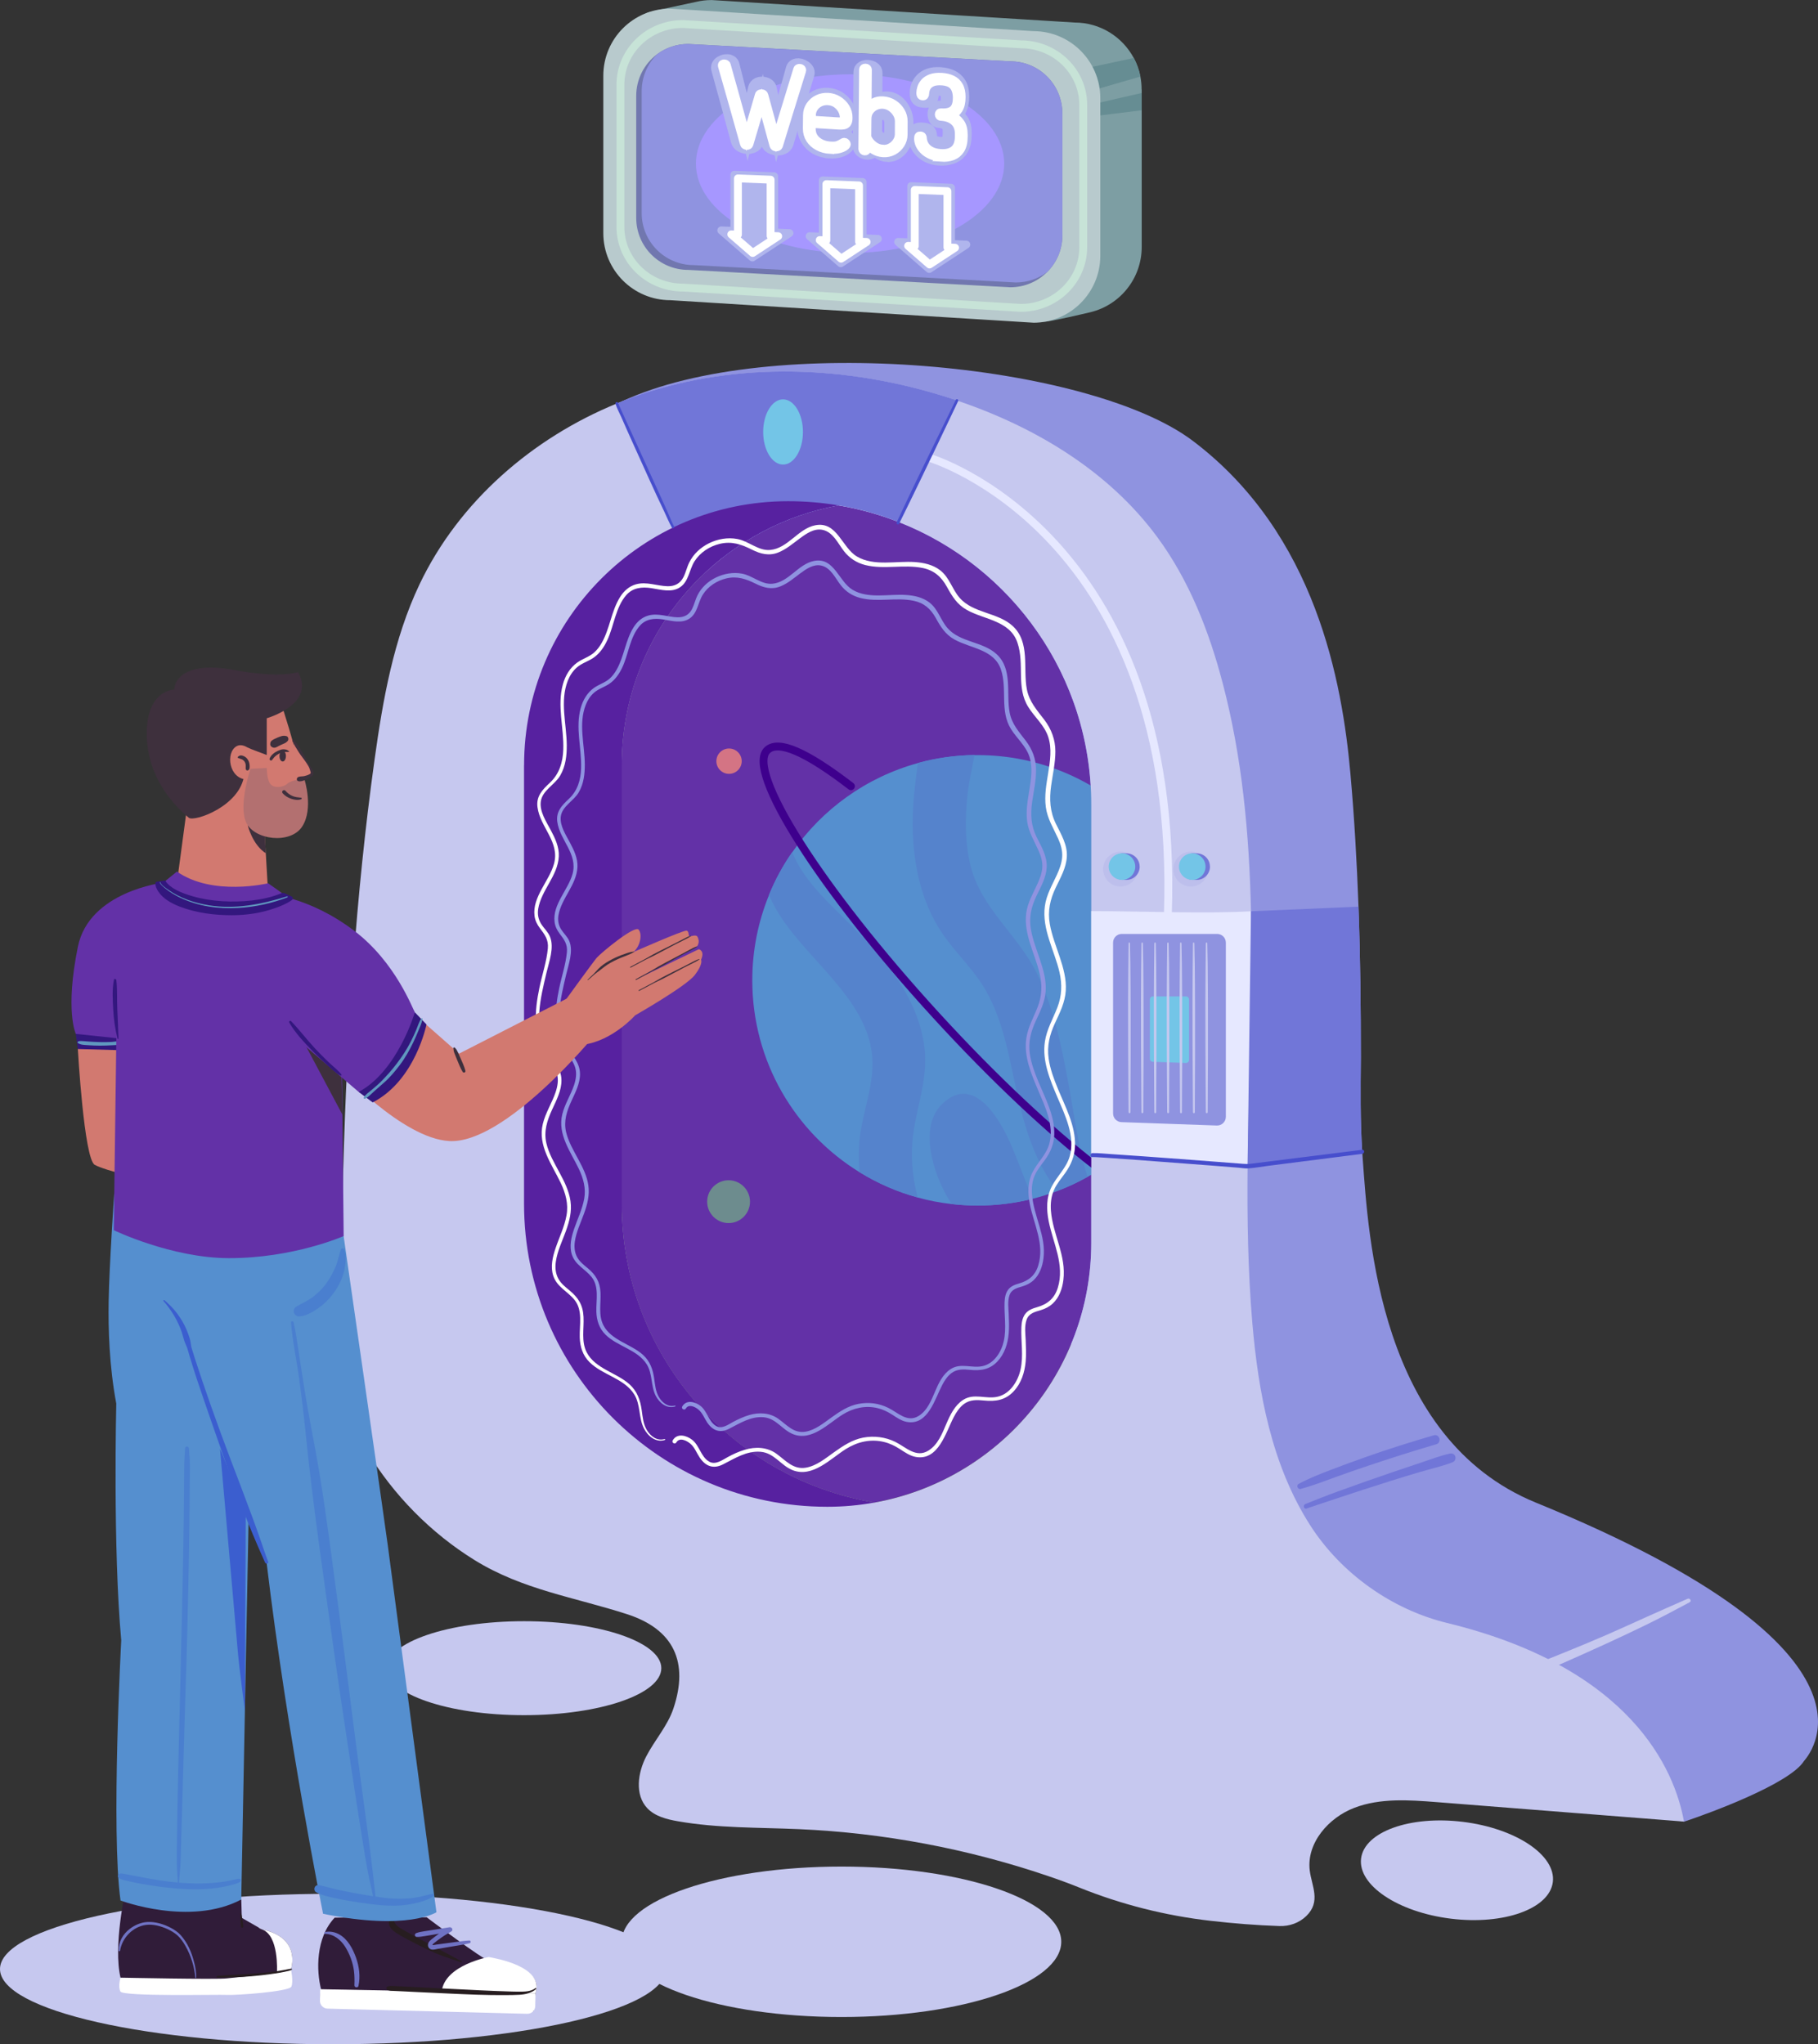 <?xml version="1.0" encoding="UTF-8"?>
<svg id="Laag_1" data-name="Laag 1" xmlns="http://www.w3.org/2000/svg" xmlns:xlink="http://www.w3.org/1999/xlink" viewBox="0 0 355.7 400">
  <rect x="0" y="0" width="355.7" height="400" fill="#333333" stroke="none"/>
  <defs>
    <style>
      .cls-1 {
        fill: #558fcf;
      }

      .cls-1, .cls-2, .cls-3, .cls-4, .cls-5, .cls-6, .cls-7, .cls-8, .cls-9, .cls-10, .cls-11, .cls-12, .cls-13, .cls-14, .cls-15, .cls-16, .cls-17, .cls-18, .cls-19, .cls-20, .cls-21, .cls-22, .cls-23, .cls-24, .cls-25, .cls-26, .cls-27, .cls-28, .cls-29, .cls-30 {
        stroke-width: 0px;
      }

      .cls-2 {
        fill: #474ecd;
      }

      .cls-31 {
        stroke: #c7e3d7;
      }

      .cls-31, .cls-32, .cls-11, .cls-33, .cls-34 {
        fill: none;
      }

      .cls-31, .cls-32, .cls-35, .cls-36, .cls-33, .cls-34 {
        stroke-width: 1.54px;
      }

      .cls-31, .cls-36, .cls-37, .cls-33 {
        stroke-miterlimit: 10;
      }

      .cls-3 {
        fill: #a697ff;
      }

      .cls-4 {
        fill: #b8cacd;
      }

      .cls-5 {
        fill: #6d8c8e;
      }

      .cls-6 {
        fill: #8f93e0;
      }

      .cls-7 {
        fill: #5721a0;
      }

      .cls-8 {
        fill: #6f72c3;
      }

      .cls-9 {
        fill: #7177af;
      }

      .cls-32, .cls-35, .cls-34 {
        stroke-linecap: round;
        stroke-linejoin: round;
      }

      .cls-32, .cls-36 {
        stroke: #fff;
      }

      .cls-10 {
        fill: #bdbfec;
      }

      .cls-35, .cls-37 {
        fill: #b0b5ed;
        stroke: #b0b5ed;
      }

      .cls-12 {
        fill: #7176d8;
      }

      .cls-13 {
        fill: #301c39;
      }

      .cls-14 {
        fill: #271d20;
      }

      .cls-15 {
        fill: #6331a7;
      }

      .cls-36, .cls-18 {
        fill: #fff;
      }

      .cls-16 {
        fill: #c6c8ef;
      }

      .cls-17 {
        fill: #6098bf;
      }

      .cls-19 {
        fill: #3b5ecf;
      }

      .cls-20 {
        fill: #e6e8ff;
      }

      .cls-21 {
        fill: #668d93;
      }

      .cls-22 {
        fill: #4a7fcf;
      }

      .cls-37 {
        stroke-width: 3.09px;
      }

      .cls-23 {
        fill: #73c5e7;
      }

      .cls-24 {
        fill: #33177e;
      }

      .cls-38 {
        clip-path: url(#clippath);
      }

      .cls-25 {
        fill: #b37070;
      }

      .cls-26 {
        fill: #d27970;
      }

      .cls-33 {
        stroke: #e6e8ff;
      }

      .cls-27 {
        fill: #5583cc;
      }

      .cls-28 {
        fill: #7d9ea3;
      }

      .cls-29 {
        fill: #d47484;
      }

      .cls-30 {
        fill: #3e303d;
      }

      .cls-34 {
        stroke: #3e008d;
      }
    </style>
    <clipPath id="clippath">
      <rect class="cls-11" width="355.7" height="400"/>
    </clipPath>
  </defs>
  <g class="cls-38">
    <g>
      <path class="cls-28" d="M223.38,17.51v30.82c0,6.17-4.25,11.34-9.99,12.75-1,.24-7.88,1.86-8.95,1.86l-65.18-5.87c-7.24,0-13.13-5.88-13.13-13.13V13.13c0-5.73-4.24-8.98.88-10.77.41-.14,8.75-1.88,9.17-1.99.99-.24,2.01-.36,3.07-.36l71,4.4c5.01,0,9.37,2.81,11.58,6.95.6,1.12,1.04,2.35,1.29,3.63.16.82.24,1.66.24,2.54h0Z"/>
      <path class="cls-21" d="M223.14,14.98l-10.21,2.95v-4.68l8.91-1.91c.6,1.12,1.04,2.35,1.29,3.63Z"/>
      <path class="cls-21" d="M223.38,18.19v3.39l-9.75,1.2v-2.35l9.75-2.24Z"/>
      <path class="cls-26" d="M15.23,205.26s1.21,21.52,3.31,22.67c2.1,1.15,10.18,3.01,10.18,3.01l2.58-16.91-1.29-14.06s-13.89,1.72-14.78,5.3Z"/>
      <path class="cls-24" d="M14.82,202.3l.41,2.96,8.9.25.38-3.92-9.69.7Z"/>
      <path class="cls-17" d="M15.24,204.08c.51.4,1.34.38,1.96.43.79.06,1.59.09,2.39.09.8,0,1.6-.03,2.4-.08.69-.04,1.47-.03,2.1-.3.27-.12.09-.47-.14-.49-.68-.08-1.43.1-2.12.15-.75.04-1.5.05-2.25.03-.75-.02-1.5-.06-2.24-.11-.34-.03-.67-.06-1.01-.08-.34-.02-.7-.07-1.02.06-.11.04-.21.22-.08.31h0Z"/>
      <path class="cls-16" d="M65.14,400c35.98,0,65.14-6.59,65.14-14.72s-29.16-14.72-65.14-14.72S0,377.15,0,385.28s29.16,14.72,65.14,14.72Z"/>
      <path class="cls-18" d="M56.92,385.28s.53,2.44.09,3.44c-.44,1-11.01,1.73-12.6,1.62-1.59-.1-20.36.37-20.86-.67-.49-1.03.03-2.72.03-2.72l33.34-1.68h0Z"/>
      <path class="cls-13" d="M56.92,385.28c-.1.24-1.21.49-2.74.72-3.25.5-8.39.94-9.74,1.11-1.97.25-20.86-.14-20.86-.14-1.47-6.26.98-17.07.98-17.07l22.65,1.78.1,3.59,3.28,1.88.68.39c7.23,1.47,5.95,6.99,5.64,7.73Z"/>
      <path class="cls-13" d="M62.82,389.22l-.11.98c-.14,1.19.77,2.24,1.97,2.27l39.7,1.04.4-3.49c1.74-5.23-7.64-6.03-8.99-6.3-1.34-.27-12.32-8.57-12.32-8.57-7.56,0-17.99.08-17.99.08-3.73,3.93-3.6,10.43-2.66,14Z"/>
      <path class="cls-18" d="M86.43,389.68l18.35.33c1.74-5.23-7.81-6.82-9.16-7.08,0,0-8.62,1.57-9.2,6.75h0Z"/>
      <path class="cls-18" d="M104.72,392.56l.06-2.54-42.13-.79-.05,2.24c-.02.84.65,1.54,1.49,1.56l39.06,1.01c.84.02,1.55-.64,1.57-1.49Z"/>
      <path class="cls-14" d="M90.29,383.76c-.95-.48-1.88-1.01-2.82-1.51-.93-.5-1.93-1.01-2.88-1.53-1.91-1.03-3.82-2.03-5.7-3.11-.39-.23-.81-.44-1.15-.75-.34-.3-.53-.66-.71-1.06-.18-.39-.81-.28-.9.12-.13.55.05.99.39,1.42.29.36.66.65,1.05.9.9.59,1.87,1.09,2.82,1.59,2.01,1.06,4.06,2.09,6.19,2.89,1.2.45,2.41.83,3.63,1.23.12.04.2-.14.09-.2h0Z"/>
      <path class="cls-8" d="M91.81,379.7c-1.08.05-2.16.23-3.23.37-1.07.14-2.15.29-3.23.43-.21.03-.49.11-.7.09-.05,0-.05.05-.03-.03,0-.04.04-.08.05-.11.12-.18.34-.31.51-.45.2-.16.4-.31.6-.46.8-.59,1.64-1.12,2.51-1.61.47-.26.13-.9-.34-.82-1.09.18-2.18.34-3.27.52-.54.09-1.07.17-1.61.25-.54.09-1.11.17-1.63.37-.39.15-.34.73.1.74.56.02,1.12-.08,1.67-.17.55-.09,1.1-.19,1.66-.28,1.1-.19,2.2-.38,3.31-.57l-.34-.82c-.79.45-1.56.93-2.3,1.47-.38.27-.75.56-1.11.85-.31.25-.62.54-.68.95-.07.42.11.8.49.98.41.19.93.03,1.35-.05.98-.17,1.96-.34,2.94-.5,1.12-.19,2.26-.34,3.37-.63.29-.07.23-.54-.07-.52h0Z"/>
      <path class="cls-8" d="M63.59,378.41c1.69-.01,3.1,1.17,3.96,2.54.85,1.37,1.48,3,1.7,4.66.12.94.13,1.91.09,2.85-.02.45.7.56.8.11.39-1.84.14-3.78-.49-5.54-.64-1.76-1.6-3.54-3.18-4.47-.89-.52-1.9-.73-2.91-.51-.2.05-.15.36.05.35h0Z"/>
      <path class="cls-14" d="M104.76,389.02c-.94.69-2.07.69-3.18.69-.73,0-1.47-.02-2.21-.05-1.76-.05-3.51-.13-5.27-.21-4.06-.2-8.12-.39-12.17-.6-1.06-.05-2.11-.11-3.17-.16-.48-.02-.96-.05-1.44-.07-.48-.02-.96-.07-1.44.05-.39.1-.34.63,0,.74.41.14.83.15,1.27.16.44.02.88.04,1.32.06.94.05,1.88.09,2.82.14,2.06.1,4.12.2,6.18.29,3.86.18,7.73.36,11.59.32.84,0,1.69-.02,2.53-.06,1.17-.06,2.42-.34,3.31-1.14.09-.08-.03-.24-.13-.17h0Z"/>
      <path class="cls-6" d="M121.64,78.55l118.53,248.88c18.05,6.13,36.04,12.5,53.93,19.11,16.53,6.1,35.39,9.91,35.39,9.91,4.98-1.65,20.67-7.42,23.46-11.86.32-.5,20.3-20.85-52.44-50.57-30.74-12.56-32.77-52.31-33.89-67.29-.04-.44-.06-.89-.09-1.33-.4-6.16-.33-12.34-.27-18.52,0-9.82-.11-19.6-.46-29.33v-.13c-.32-8.68-.81-17.34-1.58-26-1.59-17.83-6.69-46.88-30.8-65.13-20.22-15.32-82.97-21.25-111.78-7.73h0Z"/>
      <path class="cls-15" d="M121.64,149.73v85.77c0,29.4,21.39,53.8,49.45,58.5,24.12-4.35,42.42-25.45,42.42-50.83v-85.77c0-29.4-21.39-53.81-49.46-58.51-10.57,1.91-20.01,7.03-27.29,14.31-9.34,9.35-15.13,22.26-15.13,36.53Z"/>
      <path class="cls-1" d="M235.34,191.81c0,16.53-9.1,30.93-22.55,38.47-1.88,1.06-3.86,1.98-5.91,2.76-1.56.59-3.14,1.09-4.77,1.51-3.47.88-7.1,1.34-10.84,1.34-1.71,0-3.39-.1-5.05-.29-2.28-.25-4.51-.68-6.66-1.28-4.07-1.11-7.9-2.8-11.4-4.96-12.59-7.76-20.97-21.66-20.97-37.54,0-5.89,1.16-11.52,3.26-16.66,1.21-2.98,2.74-5.8,4.56-8.4,5.82-8.4,14.48-14.68,24.59-17.45,3.53-.97,7.24-1.51,11.07-1.56.2,0,.4,0,.6,0,24.34,0,44.07,19.73,44.07,44.07h0Z"/>
      <path class="cls-27" d="M179.56,234.3c-4.07-1.11-7.9-2.8-11.4-4.96-.13-1.69-.16-3.37-.09-5.03.27-5.85,3.06-11.69,2.59-17.51-.93-11.6-13.41-19.38-18.8-28.88-.52-.91-.99-1.84-1.42-2.78,1.21-2.98,2.74-5.8,4.56-8.4.07.18.15.35.22.51,1.97,4.55,5.72,8.28,9.2,11.71,7.37,7.27,15.12,15.24,16.46,26.01.73,5.89-1.41,11.14-2.19,16.86-.58,4.16-.22,8.43.87,12.47Z"/>
      <path class="cls-27" d="M202.11,234.54c-3.47.88-7.1,1.34-10.84,1.34-1.71,0-3.39-.1-5.05-.29-.36-.53-.7-1.07-1.02-1.64-2.66-4.73-5.45-13.51-.85-17.95,6.31-6.08,11.48,3.37,13.54,8.17,1.3,3.02,2.39,6.12,3.67,9.15.18.41.36.82.54,1.22Z"/>
      <path class="cls-27" d="M212.79,230.27c-1.88,1.06-3.86,1.98-5.91,2.76-3.59-4.63-5.65-10.03-7.18-16.07-1.97-7.82-2.81-16.22-6.92-23.32-2.36-4.07-5.89-7.24-8.5-11.13-2.65-3.96-4.3-8.67-5.07-13.36-.83-5.08-.81-10.12-.2-15.22.18-1.52.36-3.08.58-4.64,3.53-.97,7.24-1.51,11.07-1.56-.47,2.74-1.16,5.47-1.41,8.2-.43,4.46-.45,8.99.62,13.36,2.1,8.58,9.35,13.61,13.08,21.33,3.44,7.14,4.91,14.88,6.32,22.63.99,5.49,1.76,11.53,3.51,17.02h0Z"/>
      <path class="cls-34" d="M166.49,153.84c-8.82-6.78-14.17-9.07-16.34-7.08-4.35,3.98,10.41,27.22,32.98,51.89,22.57,24.68,44.39,41.45,48.75,37.47,2.15-1.96-.35-8.61-6.16-17.81"/>
      <path class="cls-16" d="M283.14,317.57c-10.77-2.62-20.73-9.64-26.81-19.14-7.5-11.72-10.14-25.87-11.32-39.73-.85-10.1-1.01-20.28-.91-30.47.17-16.66,1.03-33.38.66-49.91-.34-15.11-1.7-30.08-5.56-44.74-2.65-10.09-6.53-19.99-12.71-28.4-9.51-12.98-23.98-21.66-39.24-26.8-.28-.1-.55-.19-.83-.28-19.11-6.28-40.17-7.45-59.37-1.45-2.15.67-4.28,1.44-6.36,2.3-16.57,6.78-30.92,19.24-38.6,35.37-5.1,10.72-7.18,22.6-8.81,34.35-3.7,26.63-5.38,53.5-6.13,80.37-.2,7.33-.41,14.91-1.51,22.21-1.69,11.28.27,22.88,6.15,32.66,5.13,8.55,12.49,16.06,21.09,21.37,9.39,5.8,19.51,7.24,29.78,10.56,9.24,2.98,12.11,9.46,9.1,18.45-1.14,3.42-3.66,6.18-5.32,9.38-1.66,3.2-2.27,7.5.19,10.13,1.51,1.6,3.79,2.18,5.96,2.56,7.82,1.38,15.82,1.2,23.76,1.55,16.52.73,32.92,3.82,48.58,9.13,2.07.7,4.14,1.45,6.17,2.27,8.25,3.34,16.94,5.53,25.79,6.54,4.46.51,8.94.87,13.43,1.02,1.94.07,3.86-.6,5.25-1.95,2.94-2.83,1.07-5.87.69-8.9-.67-5.38,3.67-10.36,8.74-12.29,5.06-1.93,10.67-1.53,16.08-1.11,16.14,1.26,32.27,2.54,48.4,3.81-1.79-10.1-10.34-30.11-46.35-38.86h0ZM213.51,243.18c0,25.38-18.3,46.48-42.42,50.83-28.07-4.7-49.45-29.1-49.45-58.5v-85.77c0-14.27,5.78-27.18,15.13-36.53,1.47-1.47,3.03-2.86,4.68-4.15,6.47-5.07,14.18-8.64,22.61-10.17,4.11.69,8.07,1.8,11.84,3.29,22.03,8.66,37.61,30.12,37.61,55.22v85.77h0Z"/>
      <path class="cls-33" d="M181.89,89.6s49.14,14.55,46.61,89.29"/>
      <path class="cls-10" d="M219.24,173.47c1.88,0,3.41-1.53,3.41-3.41s-1.52-3.41-3.41-3.41-3.41,1.52-3.41,3.41,1.53,3.41,3.41,3.41Z"/>
      <path class="cls-12" d="M120.68,78.94l13.85,30.5,6.91-.39c6.47-5.08,14.18-8.64,22.61-10.17,4.11.68,8.07,1.8,11.84,3.29l11.35-23.81c-.28-.1-.55-.19-.83-.28-19.11-6.28-40.17-7.45-59.37-1.45-2.15.67-4.28,1.44-6.36,2.3Z"/>
      <path class="cls-7" d="M102.53,149.73v85.77c0,32.77,26.57,59.33,59.33,59.33,3.15,0,6.24-.28,9.24-.83-28.06-4.7-49.45-29.1-49.45-58.5v-85.77c0-14.27,5.78-27.18,15.13-36.53,7.28-7.28,16.72-12.4,27.29-14.31-3.21-.54-6.51-.82-9.87-.82-14.27,0-27.18,5.78-36.53,15.13-9.34,9.35-15.13,22.26-15.13,36.53Z"/>
      <path class="cls-18" d="M129.98,281.59c-1.46.4-2.72-.58-3.43-1.78s-.81-2.56-1-3.89c-.28-1.98-.87-3.68-2.38-5.05-2.53-2.28-6.71-3.05-8.37-6.24-1.11-2.14-.51-4.67-.63-6.96-.11-2.3-1.01-3.74-2.71-5.15-.82-.68-1.67-1.33-2.19-2.27-.58-1.03-.69-2.21-.52-3.36.29-2.09,1.26-4.05,1.97-6.01.71-1.97,1.18-3.84.9-5.85-.29-2.01-1.2-3.82-2.14-5.57-.99-1.85-2.1-3.71-2.58-5.77-.55-2.36.16-4.48,1.14-6.61.83-1.82,1.85-3.72,1.81-5.77-.04-2.34-1.68-3.91-2.81-5.8-2.77-4.61-1.26-10.3-.12-15.17.5-2.14,1.56-4.9.69-7.05-.39-.96-1.18-1.63-1.72-2.49-.58-.92-.76-1.95-.58-3.01.62-3.66,3.83-6.4,4.02-10.21.1-1.87-.75-3.61-1.61-5.22-.85-1.61-2.14-3.52-1.92-5.45.25-2.24,2.76-3.33,3.82-5.18,1.06-1.84,1.28-3.89,1.27-5.91-.03-4.18-1.38-8.56.2-12.62.38-.96.94-1.85,1.72-2.55.96-.86,2.21-1.21,3.26-1.91,1.26-.85,2.12-2.12,2.75-3.48,1.31-2.8,1.62-6.4,3.69-8.79,1.29-1.49,3.09-1.67,4.96-1.38,1.87.29,3.97.94,5.63-.21,1.67-1.15,1.76-3.43,2.78-5.04,1.11-1.75,2.97-2.96,4.97-3.43,2.32-.55,4.2.1,6.25,1.13,1.71.86,3.37,1.29,5.19.56,1.56-.63,2.85-1.75,4.19-2.74,1.27-.94,2.8-2.03,4.47-1.68,2.05.43,3,2.66,4.18,4.17,1.07,1.37,2.46,2.28,4.15,2.71,3.69.93,7.54-.18,11.25.58,2.21.46,3.64,1.7,4.72,3.66s2.02,3.49,3.94,4.56c3.43,1.91,8.41,2.08,9.87,6.37,1.46,4.29-.3,8.72,2.12,12.6,1.24,2,3.16,3.57,3.91,5.86.75,2.28.37,4.72,0,7.02-.37,2.3-.77,4.47-.47,6.71.3,2.25,1.47,4.1,2.4,6.14.52,1.15.89,2.36.8,3.64-.09,1.21-.53,2.37-1.03,3.47-.92,2-2.07,3.93-2.36,6.16-.6,4.49,1.88,8.64,2.86,12.88.55,2.39.47,4.66-.42,6.95-.89,2.29-2.08,4.28-2.43,6.65-.57,3.81,1.02,7.53,2.48,10.96,1.46,3.43,3.46,7.52,2.4,11.4-.64,2.35-2.5,3.93-3.57,6.05-1.06,2.12-1.02,4.46-.57,6.72.86,4.32,3.17,8.54,1.79,13.02-.64,2.09-2.02,3.24-4.07,3.82-.88.25-1.74.56-2.31,1.32-.57.77-.71,1.71-.75,2.63-.11,2.75.44,5.5-.16,8.23-.51,2.3-2.03,4.76-4.47,5.33-2.3.54-4.64-.76-6.79.64-1.62,1.06-2.51,2.92-3.25,4.64-.82,1.92-1.66,4.13-3.54,5.28-2.41,1.48-4.39-.69-6.45-1.71-1.94-.96-4.18-1.24-6.3-.84-2.12.4-3.96,1.62-5.72,2.88-1.65,1.18-3.42,2.65-5.48,3-2.49.42-3.96-1.42-5.77-2.73-1.81-1.31-4.08-1.41-6.21-.77-1.15.34-2.25.85-3.3,1.42-1.06.56-2.41,1.63-3.68.88-1.6-.94-1.86-3.16-3.32-4.27-1.13-.87-2.93-1.33-3.78.13-.26.45.44.86.7.41.63-1.08,2.06-.36,2.77.25.83.71,1.21,1.81,1.81,2.7,1.15,1.71,2.67,2.3,4.57,1.33,2.3-1.17,4.63-2.68,7.33-2.46,2.7.22,3.94,2.65,6.24,3.58,3.95,1.6,7.5-2.29,10.54-4.17,2.24-1.38,4.79-1.96,7.38-1.33,1.12.27,2.12.76,3.09,1.38.97.62,1.96,1.34,3.13,1.55,4.44.79,5.88-4.85,7.42-7.78.5-.96,1.12-1.92,2-2.58,1.18-.87,2.53-.82,3.92-.68,2.25.23,4.17-.06,5.78-1.77,1.52-1.61,2.19-3.73,2.38-5.9.12-1.37.05-2.75,0-4.13-.06-1.28-.26-2.72.16-3.96.45-1.33,1.62-1.57,2.81-1.93.87-.27,1.67-.67,2.34-1.3,1.26-1.18,1.85-2.89,2.06-4.57.62-4.77-2.06-8.9-2.43-13.55-.11-1.39.03-2.81.6-4.1.54-1.22,1.43-2.24,2.2-3.32,1.13-1.58,1.84-3.3,1.91-5.26.14-3.94-1.88-7.64-3.34-11.19-.79-1.91-1.53-3.88-1.82-5.94-.35-2.47.2-4.67,1.24-6.92.95-2.04,1.97-4.05,2.11-6.34.15-2.29-.48-4.48-1.18-6.6s-1.55-4.24-1.94-6.46c-.45-2.57.06-4.83,1.18-7.16.91-1.9,2.02-3.82,2.15-5.97.15-2.37-1.12-4.4-2.12-6.44-1.2-2.44-1.32-4.83-.95-7.49.31-2.23.83-4.45.83-6.71,0-2.26-.76-4.35-2.18-6.21-1.42-1.85-2.94-3.54-3.4-5.94-.79-4.11.7-9.19-2.77-12.39-2.96-2.71-7.72-2.45-10.39-5.52-1.47-1.69-1.98-3.98-3.81-5.39-1.41-1.09-3.18-1.47-4.92-1.6-3.65-.26-8.04.88-11.36-1.09-2.95-1.75-3.88-6.95-8.15-6.11-3.37.67-5.34,4.52-8.82,4.83-2.32.21-4.23-1.75-6.46-2.15-1.85-.34-3.79,0-5.47.82-1.69.83-3.07,2.11-3.89,3.75-.47.93-.68,1.97-1.15,2.9-.64,1.27-1.74,1.82-3.14,1.78-2.06-.06-4.08-.95-6.14-.38-1.35.38-2.39,1.32-3.12,2.49-1.73,2.77-1.99,6.19-3.61,9.01-.39.68-.87,1.33-1.46,1.85-.97.86-2.24,1.21-3.28,1.94-1.46,1.03-2.37,2.59-2.84,4.29-1.16,4.21.22,8.48.08,12.73-.08,2.5-.77,4.79-2.63,6.53-1.45,1.35-2.7,2.64-2.42,4.76.52,3.97,4.42,6.82,3.23,11.1-.93,3.37-4.26,6.48-3.81,10.16.11.91.5,1.7,1.05,2.42.97,1.29,1.71,2.25,1.56,3.96-.24,2.57-1.11,5.13-1.64,7.65-.99,4.7-1.34,9.51,1.55,13.62.72,1.02,1.53,2.02,1.87,3.24.34,1.22.13,2.47-.27,3.65-.71,2.1-1.96,3.99-2.49,6.16-1.04,4.27,1.75,7.91,3.49,11.56.96,2.02,1.55,4.13,1.14,6.37-.41,2.25-1.42,4.28-2.14,6.41-.58,1.71-1.04,3.64-.45,5.42.73,2.18,2.79,3.02,4.15,4.69,1.67,2.06.96,4.92,1.03,7.34.06,1.87.59,3.56,1.95,4.89,2.54,2.5,6.77,3.15,8.71,6.27,1.27,2.03.83,4.58,1.9,6.67.76,1.49,2.34,2.81,4.08,2.26.12-.04.07-.23-.06-.2v-.02Z"/>
      <path class="cls-6" d="M132.07,275.02c-1.34.37-2.5-.54-3.15-1.65s-.74-2.36-.92-3.59c-.26-1.83-.8-3.41-2.2-4.68-2.34-2.11-6.2-2.82-7.73-5.77-1.03-1.97-.47-4.3-.58-6.42-.1-2.12-.94-3.47-2.52-4.78-.75-.62-1.54-1.23-2.02-2.09-.53-.94-.63-2.03-.48-3.08.27-1.93,1.17-3.74,1.82-5.56s1.09-3.56.83-5.42c-.26-1.87-1.11-3.53-1.98-5.15-.91-1.71-1.93-3.42-2.38-5.32-.51-2.17.15-4.13,1.05-6.09.77-1.68,1.71-3.45,1.67-5.35-.04-2.16-1.55-3.62-2.6-5.37-2.55-4.26-1.16-9.5-.11-13.99.46-1.98,1.44-4.54.63-6.53-.36-.89-1.09-1.51-1.6-2.31-.53-.84-.7-1.79-.54-2.76.58-3.38,3.54-5.92,3.72-9.44.09-1.74-.69-3.34-1.49-4.84-.79-1.5-1.97-3.24-1.77-5.03.24-2.06,2.55-3.07,3.52-4.77.98-1.69,1.19-3.6,1.18-5.47-.02-3.86-1.28-7.9.19-11.65.35-.89.87-1.71,1.58-2.34.89-.79,2.04-1.11,3.01-1.76,1.17-.79,1.97-1.97,2.56-3.22,1.21-2.59,1.49-5.92,3.4-8.12,1.18-1.37,2.84-1.54,4.55-1.27,1.71.27,3.68.87,5.23-.19,1.55-1.06,1.63-3.18,2.58-4.67,1.02-1.61,2.74-2.72,4.58-3.16,2.13-.51,3.86.1,5.76,1.04,1.58.79,3.13,1.2,4.82.52,1.45-.58,2.64-1.61,3.87-2.53,1.16-.86,2.58-1.87,4.1-1.55,1.89.39,2.76,2.45,3.84,3.83.99,1.28,2.29,2.12,3.86,2.52,3.41.87,6.97-.17,10.39.54,2.04.42,3.34,1.56,4.34,3.36.96,1.74,1.88,3.23,3.66,4.22,3.15,1.75,7.77,1.92,9.1,5.87,1.29,3.81-.27,8.06,1.96,11.65,1.15,1.84,2.92,3.3,3.61,5.4.69,2.1.34,4.35,0,6.47-.34,2.12-.72,4.14-.44,6.21.28,2.07,1.37,3.8,2.22,5.69.48,1.06.82,2.17.74,3.35-.08,1.11-.49,2.18-.95,3.18-.85,1.86-1.91,3.64-2.19,5.7-.55,4.15,1.74,7.99,2.64,11.92.5,2.2.43,4.29-.38,6.41-.82,2.11-1.91,3.96-2.24,6.15-.53,3.53.94,6.97,2.29,10.15,1.36,3.22,3.19,6.93,2.21,10.51-.59,2.16-2.31,3.63-3.29,5.58-.98,1.95-.94,4.13-.53,6.23.79,3.99,2.93,7.88,1.65,12.02-.59,1.92-1.85,2.97-3.74,3.51-.82.24-1.62.52-2.15,1.23-.53.71-.66,1.59-.7,2.44-.1,2.54.41,5.08-.15,7.6-.47,2.12-1.86,4.38-4.11,4.9-2.13.49-4.29-.7-6.29.59-1.51.98-2.33,2.7-3.01,4.3-.76,1.77-1.53,3.81-3.26,4.87-2.21,1.36-4.03-.64-5.93-1.58-1.9-.94-3.87-1.15-5.85-.78-1.97.37-3.66,1.5-5.29,2.67-1.52,1.09-3.16,2.45-5.06,2.77-2.28.38-3.64-1.32-5.31-2.52-1.67-1.2-3.78-1.31-5.76-.72-1.06.32-2.08.79-3.06,1.31-.98.52-2.21,1.5-3.37.81-1.47-.87-1.72-2.92-3.07-3.95-1.06-.81-2.74-1.23-3.54.13-.26.45.43.86.7.41.57-.97,1.87-.32,2.51.24.76.66,1.12,1.67,1.67,2.49,1.07,1.59,2.5,2.14,4.26,1.24,2.12-1.08,4.27-2.48,6.76-2.27,2.49.21,3.63,2.45,5.75,3.3,3.66,1.49,6.95-2.11,9.77-3.85,2.06-1.27,4.42-1.8,6.8-1.23,1.03.25,1.95.7,2.85,1.27.89.57,1.81,1.24,2.89,1.43,4.12.73,5.46-4.49,6.89-7.2.46-.89,1.03-1.77,1.84-2.37,1.08-.8,2.33-.75,3.6-.62,2.09.21,3.87-.05,5.37-1.64,1.41-1.5,2.03-3.46,2.21-5.48.11-1.27.05-2.55,0-3.82-.05-1.18-.24-2.51.15-3.65.41-1.21,1.49-1.43,2.57-1.76.81-.25,1.55-.62,2.17-1.21,1.17-1.1,1.71-2.68,1.91-4.24.57-4.41-1.91-8.22-2.24-12.52-.1-1.28.02-2.59.55-3.77.53-1.18,1.32-2.07,2.03-3.06,1.05-1.46,1.71-3.06,1.77-4.87.13-3.64-1.74-7.07-3.09-10.34-.73-1.76-1.42-3.59-1.69-5.49-.32-2.28.19-4.3,1.14-6.37.88-1.89,1.82-3.75,1.96-5.87s-.44-4.15-1.09-6.11c-.65-1.96-1.43-3.91-1.79-5.96-.41-2.37.05-4.45,1.09-6.59.85-1.76,1.87-3.54,1.99-5.53.14-2.19-1.03-4.08-1.97-5.97-1.11-2.25-1.22-4.44-.87-6.89.29-2.06.77-4.12.76-6.21,0-2.18-.71-4.04-2.02-5.76-1.31-1.72-2.72-3.26-3.14-5.48-.73-3.8.65-8.51-2.57-11.46-2.73-2.51-7.13-2.26-9.6-5.1-1.36-1.57-1.83-3.68-3.52-4.99-1.31-1.01-2.94-1.37-4.56-1.48-3.37-.24-7.42.82-10.48-1.01-2.74-1.63-3.59-6.44-7.56-5.65-3.11.62-4.93,4.17-8.14,4.46-2.14.19-3.9-1.61-5.96-1.98-1.72-.31-3.52,0-5.08.76-1.57.77-2.85,1.96-3.61,3.48-.43.86-.63,1.82-1.06,2.68-.59,1.17-1.59,1.66-2.87,1.63-1.9-.06-3.78-.88-5.68-.35-1.26.35-2.22,1.22-2.9,2.31-1.6,2.55-1.84,5.72-3.33,8.32-.36.63-.8,1.22-1.34,1.71-.89.79-2.06,1.12-3.03,1.79-1.36.95-2.2,2.4-2.64,3.98-1.07,3.9.2,7.83.08,11.77-.07,2.3-.7,4.42-2.42,6.02-1.34,1.25-2.5,2.45-2.25,4.42.48,3.66,4.08,6.3,2.99,10.25-.86,3.12-3.95,5.99-3.51,9.4.1.84.46,1.57.97,2.25.9,1.18,1.58,2.07,1.44,3.65-.22,2.38-1.03,4.74-1.51,7.06-.91,4.34-1.24,8.8,1.43,12.6.66.94,1.41,1.86,1.72,2.99.31,1.12.12,2.27-.24,3.36-.65,1.94-1.81,3.69-2.3,5.69-.97,3.96,1.61,7.32,3.23,10.7.88,1.85,1.43,3.8,1.05,5.86-.38,2.06-1.31,3.96-1.98,5.92-.54,1.59-.97,3.37-.42,5.02.67,2.02,2.58,2.79,3.84,4.35,1.53,1.9.88,4.54.94,6.77.05,1.73.55,3.31,1.81,4.54,2.35,2.31,6.25,2.91,8.05,5.79,1.17,1.87.77,4.23,1.76,6.16.71,1.38,2.17,2.6,3.79,2.09.12-.04.07-.23-.05-.2h0Z"/>
      <path class="cls-20" d="M213.51,178.28v47.61c8.55.5,21.04,1.83,30.58,2.33.17-16.66,1.03-33.38.66-49.91-8.78.51-22-.03-31.24-.03h0Z"/>
      <path class="cls-6" d="M217.78,217.88v-33.44c0-.94.76-1.7,1.7-1.7h18.66c.94,0,1.7.76,1.7,1.7v34.09c0,.96-.8,1.73-1.76,1.7l-18.66-.66c-.92-.03-1.64-.79-1.64-1.7h0Z"/>
      <path class="cls-23" d="M224.98,207.17v-11.61c0-.33.26-.59.59-.59h6.48c.33,0,.59.26.59.59v11.84c0,.33-.28.6-.61.59l-6.48-.23c-.32,0-.57-.27-.57-.59h0Z"/>
      <path class="cls-5" d="M142.55,239.32c2.32,0,4.19-1.88,4.19-4.19s-1.88-4.19-4.19-4.19-4.19,1.88-4.19,4.19,1.88,4.19,4.19,4.19Z"/>
      <path class="cls-29" d="M142.64,151.42c1.37,0,2.48-1.11,2.48-2.48s-1.11-2.48-2.48-2.48-2.48,1.11-2.48,2.48,1.11,2.48,2.48,2.48Z"/>
      <path class="cls-12" d="M266.53,225.39c-.4-6.15-.33-12.34-.27-18.52,0-9.82-.11-19.6-.46-29.33v-.13s-21.04.9-21.04.9l-.66,49.91,22.43-2.84Z"/>
      <path class="cls-23" d="M153.21,90.9c2.15,0,3.89-2.86,3.89-6.38s-1.74-6.38-3.89-6.38-3.89,2.86-3.89,6.38,1.74,6.38,3.89,6.38Z"/>
      <path class="cls-16" d="M303.82,368.25c.64-5.23-7.24-10.5-17.6-11.77-10.36-1.27-19.28,1.95-19.92,7.18-.64,5.23,7.24,10.5,17.6,11.77,10.36,1.27,19.28-1.95,19.92-7.18Z"/>
      <path class="cls-16" d="M164.64,394.67c23.75,0,43-6.59,43-14.72s-19.25-14.72-43-14.72-43,6.59-43,14.72,19.25,14.72,43,14.72Z"/>
      <path class="cls-16" d="M102.53,335.61c14.84,0,26.86-4.12,26.86-9.2s-12.03-9.19-26.86-9.19-26.86,4.12-26.86,9.19,12.03,9.2,26.86,9.2Z"/>
      <path class="cls-26" d="M54.54,136.26s6.66,19.03,4.67,23.72c-1.35,3.19-5.59,3.35-11.58,2.45-2.82-.43-7.09.4-9.68-1.55-8.08-6.1-5.82-23.82,1.99-25.41,7.81-1.59,14.6.79,14.6.79h0Z"/>
      <path class="cls-26" d="M51.71,161.92l.76,13.01s-3.43,2.18-9.69,1.75c-6.26-.43-8.16-3.97-8.16-3.97l2.08-15.54,15.01,4.74Z"/>
      <path class="cls-30" d="M48.48,161.51s.88,3.74,3.52,5.45l-.29-5.91-3.23.46Z"/>
      <path class="cls-15" d="M56.2,175.48l-3.73-2.65s-10.87,2.61-17.85-2.29l-2.68,2.17s-2.28,3.8,8.99,5.73c11.27,1.94,15.27-2.97,15.27-2.97h0Z"/>
      <path class="cls-26" d="M82.23,199.46l7.6,6.7,22.26-11.38s7.34-2,4.14,7.92c0,0-17.4,21.18-28.33,20.57-9.25-.51-21.65-14.13-21.65-14.13,0,0,12.23-12.03,15.99-9.68h0Z"/>
      <path class="cls-24" d="M81.16,198.07l2.28,2.38s-2.16,10.96-10.52,15.26l-2.75-2.05,10.99-15.59h0Z"/>
      <path class="cls-17" d="M82.43,199.29c-.45.66-.7,1.52-1.01,2.26-.31.73-.67,1.51-1.04,2.25-.76,1.51-1.7,2.92-2.72,4.27-1.02,1.35-2.01,2.45-3.14,3.59-.55.56-1.17,1.06-1.76,1.57-.52.44-1.23.91-1.58,1.51-.1.16.09.32.24.25.65-.3,1.24-.98,1.78-1.45.59-.52,1.17-1.05,1.77-1.56,1.24-1.06,2.26-2.28,3.24-3.57,1.05-1.38,1.89-2.88,2.64-4.44.35-.74.68-1.48.99-2.24.31-.75.71-1.57.81-2.38.02-.13-.16-.15-.23-.06h0Z"/>
      <path class="cls-26" d="M136.4,185.14s.66-.79.04-1.88c-.25-.44-1.41-.02-1.41-.02-.45.1-.1-1.01-.7-1.14-.6-.13-10.44,4.21-10.44,4.21,1.38-1.11,1.83-3.48,1.06-4.41-.77-.93-7.41,4.59-8.18,5.49-.77.9-6.04,8.19-6.04,8.19,0,0-2.19,9.57,3.46,8.82,5.65-.74,10.08-5.73,10.08-5.73,0,0,10-5.7,11.68-7.9,1.69-2.2,1.22-2.99,1.22-2.99.79-1.76-.44-2.05-.44-2.05l-12.33,5.95"/>
      <path class="cls-1" d="M67.23,241.85s8.08,56.28,8.62,60.36c.54,4.07,9.54,71.96,9.54,71.96,0,0-5.63,3.68-22.18.3,0,0-7.01-34.77-11.06-68.81,0,0-10.7-24.27-15.04-47.15,0,0-11.26-22.14-5.42-24.85,5.85-2.71,35.54,8.2,35.54,8.2h0Z"/>
      <path class="cls-1" d="M22.34,233.64s-.97,14.01-1.08,21c-.09,5.28.1,12.6,1.49,20,0,0-.68,28.27.97,46.32,0,0-2.02,37.34-.14,50.91,0,0,13.57,5.12,23.62-.19l1.03-53.29.59-30.01-12.84-59.42-13.64,4.68h0Z"/>
      <path class="cls-19" d="M43.04,283.42s3.38,38.39,3.55,40.42c.17,2.03,1.33,11,1.33,11l.16-39.07-5.04-12.34h0Z"/>
      <path class="cls-15" d="M66.85,204.57l.39,37.29s-9.82,4.35-22.49,4.32c-11.19-.02-22.49-5.47-22.49-5.47l.61-45.52s36.33-8.55,43.99,9.38Z"/>
      <path class="cls-30" d="M58.48,202.11l8.51,15.98-.31-12.34-8.2-3.64Z"/>
      <path class="cls-15" d="M52.47,174.94s7.94.43,16.84,7.19c8.11,6.15,11.42,15.3,11.86,15.94,0,0-3.34,11.49-10.99,15.59l-10.62-9.09-36.48-1.4-8.25-.87s-2.15-4.52.41-17.06c2.2-10.84,16.71-12.53,16.71-12.53l20.53,2.22h0Z"/>
      <path class="cls-30" d="M48.45,146.28c.21.14,3.74,1.45,3.74,1.45v-7.19s9.65-2.73,6.13-9.03c0,0-3.5,1.27-12.51-.41-9.01-1.68-11.65,1.53-11.72,3.82,0,0-5.72.05-5.36,9.41.36,9.36,7.2,14.81,8.21,15.68,1.01.87,10.12-2.24,10.85-8.45.73-6.21.65-5.28.65-5.28h0Z"/>
      <path class="cls-26" d="M50.35,148.08s-2.57-3.5-4.43-1.8c-1.86,1.7-.8,6.76,3.09,6.21,3.89-.54,1.34-4.41,1.34-4.41Z"/>
      <path class="cls-24" d="M66.78,210.21c-.75-.9-1.71-1.63-2.56-2.44-.84-.81-1.72-1.7-2.55-2.58-1.63-1.75-3.07-3.67-4.72-5.38-.18-.19-.49.05-.35.28,1.2,2.08,2.92,3.88,4.59,5.59.84.87,1.72,1.71,2.62,2.52.9.81,1.76,1.68,2.79,2.25.15.08.28-.1.18-.23h0Z"/>
      <path class="cls-24" d="M23.18,203.17c-.05-1.9-.15-3.78-.23-5.68-.09-1.9.04-3.82-.19-5.7-.03-.24-.42-.35-.47-.06-.37,1.89-.24,3.86-.14,5.77.1,1.91.37,3.83.84,5.71.03.11.2.09.2-.03h0Z"/>
      <path class="cls-24" d="M32.26,172.51c2.85,4.41,16.04,5.71,23.11,2.58l1.53.71s-5.63,4.05-15.97,2.64c-10.33-1.4-10.21-5.59-10.21-5.59l1.54-.35h0Z"/>
      <path class="cls-24" d="M32.16,172.57c1.4,2.37,4.47,3.38,6.99,3.93,3.56.78,7.29.9,10.9.4,1.89-.26,3.76-.71,5.51-1.48h-.39l1.53.71v-.68c-.73.52-1.57.9-2.39,1.24-2.27.93-4.7,1.43-7.14,1.61-3.47.25-7.06-.09-10.4-1.07-1.78-.52-3.72-1.29-4.95-2.74-.3-.35-.55-.76-.69-1.19-.02-.07-.04-.15-.06-.22-.02-.07-.04-.15-.02-.1-.01-.04-.01-.1-.01-.14l-.24.31c.5-.13,1.01-.34,1.51-.45.27-.06.15-.47-.11-.41-.5.11-1.05.14-1.56.24-.14.03-.23.18-.24.31-.03.56.29,1.18.59,1.63.96,1.43,2.58,2.3,4.14,2.91,3.22,1.26,6.87,1.71,10.31,1.7,2.81-.01,5.64-.42,8.29-1.36,1.15-.4,2.37-.88,3.37-1.6.21-.15.29-.54,0-.68-.48-.22-.96-.48-1.46-.68-.33-.13-.52,0-.84.12-.4.16-.82.31-1.23.44-1.86.58-3.81.88-5.76,1.01-3.82.24-7.81-.09-11.44-1.38-1.46-.52-3.06-1.25-4-2.53-.09-.12-.29-.01-.21.12h0Z"/>
      <path class="cls-30" d="M46.62,148.31s.05.02.08.02c.04.02.04.01,0,0l.05.04s.08.04.12.05c.07.03-.02-.01.04.01.14.07.29.09.42.15-.07-.03.02.01.03.02.03.01.06.03.09.05.03.02.05.04.08.06.09.06-.05-.05.03.02.05.04.1.09.15.13.02.02.05.05.07.07,0,0,.07.09.02.03.04.06.08.12.11.18.02.03.03.06.05.1.04.07,0-.04.02.04.02.07.05.14.06.21,0,.04.02.07.02.11,0,.01.02.12,0,.04.02.14.02.28.01.42,0,.04,0,.07,0,.11,0,.02,0,.04,0,.05t0,0c-.03.15,0,.25.07.39.1.2.35.19.49.06.19-.16.2-.39.21-.62,0-.2,0-.39-.04-.58-.06-.37-.21-.72-.44-1.01-.22-.28-.52-.47-.85-.58-.18-.06-.38-.1-.57-.04-.17.05-.28.14-.4.25-.08.07-.04.21.06.24h.01Z"/>
      <path class="cls-25" d="M59.53,152.44s-2.41.09-3.29.89c-.88.8-2.72.96-3.39,0-.68-.96-.65-3.06-.65-3.06l-3.18.16s-2.4,6.97-.88,10.45c1.51,3.47,8.65,4.4,10.97.87,2.32-3.53.44-9.31.44-9.31Z"/>
      <path class="cls-26" d="M57.29,144.78l2.83,4.52c.34.54.68,1.08.89,1.68.05.14.09.3.04.43-.05.13-.16.21-.28.28-.68.44-1.48.7-2.3.74"/>
      <path class="cls-30" d="M57.17,144.81c.29.84.78,1.57,1.25,2.32.47.75,1.06,1.43,1.55,2.18.22.34.45.68.59,1.07.06.19.11.38.18.57.07.22.1.37-.11.5-.33.2-.73.33-1.1.41-.37.08-.82.03-1.16.17-.36.15-.44.7,0,.82.44.12.96-.08,1.37-.24.43-.17.81-.39,1.19-.66.34-.24.49-.54.37-.95-.13-.41-.41-.76-.66-1.12-.57-.83-.93-1.79-1.46-2.65-.53-.86-1.07-1.8-1.79-2.53-.08-.08-.24,0-.2.11h0Z"/>
      <path class="cls-30" d="M58.86,156.09c-.14-.01-.28-.04-.42-.06-.14-.02-.28-.02-.42-.05-.29-.05-.58-.13-.84-.25-.54-.23-.97-.58-1.35-1.02-.13-.15-.39-.14-.52,0-.15.15-.13.37,0,.52.44.5,1.05.86,1.67,1.07.3.1.62.17.94.2.35.04.65,0,.99-.1.19-.06.15-.32-.05-.34h0Z"/>
      <path class="cls-30" d="M55.97,144.02c-.15-.03-.31-.06-.47-.05-.16,0-.31.04-.46.08-.27.08-.53.19-.79.29-.21.09-.42.19-.62.29-.33.17-.68.37-.74.77-.03.18-.04.37.07.54.1.16.24.25.42.32.43.16.81-.11,1.17-.3.24-.12.48-.24.73-.34l-.19.08c.22-.09.43-.19.64-.28.2-.09.36-.24.52-.39.31-.29.19-.94-.27-1.01h0Z"/>
      <path class="cls-30" d="M56.52,146.98c-.15-.11-.32-.24-.51-.29-.18-.05-.37-.08-.55-.08-.37,0-.74.15-1.08.3-.65.3-1.4.83-1.63,1.54-.09.26.29.49.47.27.2-.25.38-.52.63-.74.24-.22.51-.39.79-.54.26-.14.54-.24.83-.28.15-.02.3-.03.45-.02.18.01.37-.01.55-.01.1,0,.12-.12.05-.18h0Z"/>
      <path class="cls-30" d="M55.31,149c.35,0,.63-.47.63-1.06s-.28-1.06-.63-1.06-.63.47-.63,1.06.28,1.06.63,1.06Z"/>
      <path class="cls-30" d="M88.71,205.15c.03.18.03.35.07.53.05.2.13.39.2.58.15.4.31.8.48,1.19.33.77.62,1.57,1.06,2.28.18.29.63.1.54-.23-.21-.81-.59-1.58-.91-2.35-.16-.38-.33-.75-.51-1.12-.09-.19-.16-.38-.27-.55-.05-.09-.1-.18-.17-.26-.06-.07-.13-.12-.19-.2-.12-.16-.35-.06-.32.13h0Z"/>
      <path class="cls-30" d="M135.12,183.1c-.51.15-.97.4-1.44.65-.49.25-.99.52-1.49.77-1,.5-2,1-2.99,1.5-.5.25-.99.51-1.48.77-.49.26-.96.57-1.45.83-.99.52-1.97,1.05-2.95,1.57-.09.05,0,.19.08.14.98-.53,1.97-1.05,2.96-1.57.5-.26,1.02-.47,1.51-.73.5-.26.96-.49,1.43-.75.97-.52,1.94-1.03,2.91-1.54.49-.26,1-.5,1.5-.75.5-.25,1.01-.48,1.46-.82.04-.03.02-.1-.03-.08h0Z"/>
      <path class="cls-30" d="M136.32,185.2c-.52.16-.99.42-1.47.68-.51.27-1.02.55-1.52.82-1,.52-2,1.05-2.99,1.58-.51.28-1.02.56-1.53.84-.48.27-.92.58-1.4.84-1,.55-2.01,1.11-3.02,1.65-.09.05,0,.19.08.14.98-.53,1.96-1.06,2.93-1.6.51-.28,1.05-.51,1.56-.79.51-.28.99-.54,1.48-.82.98-.55,1.96-1.11,2.95-1.65.49-.27.99-.52,1.49-.78.5-.25,1.03-.5,1.49-.84.04-.03.02-.1-.03-.08h0Z"/>
      <path class="cls-30" d="M136.78,187.66c-.51.15-.97.4-1.44.65-.49.25-.99.52-1.49.77-1,.5-2,1-2.99,1.5-.5.25-.99.51-1.48.77-.49.26-.96.57-1.45.83-.99.52-1.97,1.05-2.95,1.57-.09.05,0,.19.08.14.98-.53,1.97-1.05,2.96-1.57.49-.26,1.02-.47,1.52-.73.5-.26.96-.49,1.43-.75.97-.52,1.94-1.03,2.91-1.54.49-.26,1-.5,1.5-.75.5-.25,1.01-.48,1.46-.82.04-.03.02-.1-.03-.08h0Z"/>
      <path class="cls-30" d="M124.08,186.18c-.23.05-.45.04-.68.1-.22.06-.44.12-.65.19-.4.13-.8.27-1.19.42-.82.32-1.61.68-2.38,1.12-.76.43-1.49.93-2.11,1.56-.34.35-.64.74-1,1.08-.36.34-.74.69-1.1,1.06-.05.05.02.11.07.07.38-.31.74-.64,1.1-.97.36-.33.78-.6,1.17-.91.69-.55,1.37-1.08,2.14-1.51.77-.43,1.52-.78,2.31-1.09.39-.16.78-.32,1.18-.47.19-.08.39-.16.58-.25.2-.1.38-.24.58-.33.03-.01,0-.06-.02-.06Z"/>
      <path class="cls-19" d="M31.99,254.58c1.55,1.77,2.83,3.87,3.58,6.11.21.64.35,1.3.58,1.93.1.26.21.52.33.78.02.05.05.11.07.17.01.04.07.17.06.13.19.54.32,1.11.49,1.67.88,2.94,1.86,5.86,2.86,8.76,1.22,3.57,2.48,7.14,3.73,10.7,1.25,3.57,2.61,7.27,3.97,10.88,1.17,3.1,2.47,6.13,3.81,9.15.13.29.27.58.39.88.15.37.76.21.61-.17-.55-1.36-.98-2.78-1.47-4.16-.56-1.61-1.13-3.2-1.72-4.79-1.33-3.62-2.71-7.22-4.08-10.82-1.37-3.6-2.69-7.2-3.97-10.83-1.06-3.02-2.1-6.04-3.08-9.09-.19-.58-.37-1.17-.55-1.76-.04-.12-.08-.25-.11-.37-.06-.19-.08-.26-.1-.43-.07-.48-.13-.95-.27-1.41-.69-2.37-1.96-4.55-3.68-6.32-.4-.41-.83-.81-1.27-1.18-.12-.1-.29.05-.18.18h0Z"/>
      <path class="cls-22" d="M66.69,244.52c-.34.93-.51,1.91-.84,2.85-.04.11-.08.23-.13.34-.02.05-.04.1-.06.15-.02.04-.09.21-.02.04-.1.24-.21.46-.32.69-.21.46-.44.9-.7,1.33-.26.43-.51.83-.8,1.23-.04.06-.08.11-.12.16-.02.03-.13.18-.04.05.11-.15-.05.07-.06.08-.03.04-.07.09-.1.13-.16.2-.33.39-.51.59-.34.37-.7.72-1.08,1.05-.18.16-.37.32-.56.47-.06.05-.17.09.05-.04-.05.03-.09.07-.13.1-.11.08-.22.16-.33.24-.94.65-1.99,1.1-2.96,1.67-.38.22-.62.74-.48,1.17.13.4.54.81,1,.76.32-.04.66-.05.96-.14.34-.1.68-.26,1-.4.47-.2.92-.47,1.35-.75.94-.62,1.83-1.35,2.59-2.2,1.48-1.66,2.63-3.66,3.03-5.87.22-1.21.38-2.54-.07-3.71-.12-.33-.55-.34-.68,0h0Z"/>
      <path class="cls-22" d="M73.54,371.87c-.74-7.45-1.79-14.85-2.79-22.27-.99-7.33-1.9-14.67-2.85-22.01-.95-7.33-1.89-14.72-2.89-22.08s-1.97-14.63-3.32-21.89c-.68-3.68-1.4-7.35-2-11.05-.6-3.7-1.16-7.4-1.72-11.1-.15-.93-.32-1.85-.54-2.76-.06-.27-.52-.22-.49.07.29,3.69,1.09,7.33,1.59,11,.5,3.66.96,7.52,1.34,11.29.75,7.37,1.68,14.7,2.68,22.04,1,7.34,2.04,14.66,3.08,21.99,1.04,7.31,2.15,14.61,3.26,21.9.57,3.71,1.11,7.43,1.72,11.13.61,3.7,1.12,7.4,1.98,11.03.21.91.4,1.83.6,2.74.04.2.38.15.35-.05h0Z"/>
      <path class="cls-22" d="M84.6,370.57c-.83.14-1.63.4-2.46.58-.78.16-1.57.27-2.35.32-1.62.11-3.26.06-4.88-.16-2.7-.36-5.39-.84-8.05-1.38-1.48-.3-2.92-.74-4.39-1.06-.37-.08-.76.08-.9.44-.14.34-.03.78.31.96,1.24.63,2.64.92,4,1.21,1.44.32,2.89.55,4.35.77,3.01.44,6.11.89,9.15.49.96-.13,1.91-.31,2.83-.58.93-.27,1.82-.56,2.58-1.14.23-.17.1-.51-.19-.46h0Z"/>
      <path class="cls-22" d="M47.1,367.75c-.3-.22-.64-.11-.98-.03-.34.08-.69.16-1.05.24-.72.15-1.44.27-2.17.35-1.56.17-3.11.25-4.68.23-3.21-.05-6.41-.46-9.57-1.05-.85-.16-1.7-.32-2.54-.49-.4-.08-.8-.16-1.21-.23-.44-.07-.88-.19-1.32-.18-.48.01-.71.69-.25.94.65.35,1.47.49,2.19.65.77.17,1.53.33,2.3.46,1.63.29,3.27.53,4.91.71,3.23.35,6.55.49,9.78.05.86-.12,1.71-.29,2.55-.5.4-.1.8-.21,1.2-.35.36-.13.78-.23.9-.65.01-.06-.01-.11-.06-.14h0Z"/>
      <path class="cls-22" d="M34.97,369.1c.08-1.38.24-2.76.33-4.15.08-1.39.09-2.76.13-4.14.09-2.75.16-5.5.24-8.25.17-5.49.31-10.98.47-16.47.16-5.49.36-11.03.5-16.54s.26-11.18.35-16.77c.05-2.84.08-5.68.1-8.52.01-1.43.02-2.87.03-4.3,0-1.43.08-2.9,0-4.33-.05-.74-.1-1.48-.16-2.22-.04-.49-.72-.49-.75,0-.1,1.45-.18,2.89-.19,4.35,0,1.46-.01,2.88-.02,4.31-.02,2.85-.05,5.7-.1,8.55-.08,5.6-.2,11.21-.34,16.81-.14,5.6-.25,11.04-.39,16.56-.14,5.52-.28,10.98-.39,16.47-.06,2.75-.1,5.5-.13,8.24-.03,2.74-.14,5.53.06,8.28.05.71.1,1.41.12,2.12,0,.09.13.09.13,0h0Z"/>
      <path class="cls-8" d="M38.37,386.99c.06-1.09-.15-2.17-.44-3.22-.24-.93-.56-1.85-.98-2.71-.42-.87-.95-1.68-1.58-2.39-.52-.58-1.18-1.04-1.87-1.41-1.4-.75-3.1-1.28-4.7-1.18-1.22.07-2.42.59-3.39,1.33-1.37,1.04-2.21,2.52-2.2,4.26,0,.15.25.2.28.04.4-2.54,2.48-4.7,5.05-5.06,1.41-.2,2.95.24,4.22.81.69.32,1.37.71,1.94,1.22.64.58,1.15,1.32,1.57,2.06,1.07,1.87,1.78,4.1,1.94,6.25,0,.1.15.1.16,0Z"/>
      <path class="cls-14" d="M47.03,374.49c.02.83.02,1.66.13,2.49.01.12.09.22.22.22.11,0,.23-.1.22-.22-.06-.85-.23-1.68-.38-2.52-.02-.11-.19-.08-.19.03Z"/>
      <path class="cls-18" d="M50.6,377.15l.68.39c-.36-.13-.58-.26-.68-.39Z"/>
      <path class="cls-18" d="M56.92,385.28c-.1.24-1.21.49-2.74.72.02-.29.41-7.29-2.9-8.46,7.23,1.47,5.95,6.99,5.64,7.73Z"/>
      <path class="cls-14" d="M57.04,385.22c-.42.02-.83.13-1.24.21-.46.09-.93.17-1.39.24-.97.15-1.95.26-2.93.35-1.95.17-3.9.28-5.85.38-1.04.05-2.07.12-3.11.22-.21.02-.22.34,0,.34,3.86-.01,7.76-.25,11.57-.85.51-.08,1.03-.17,1.53-.28.51-.11,1.01-.18,1.46-.4.1-.05.05-.21-.05-.2h0Z"/>
      <path class="cls-12" d="M254.5,291.34c2.26-.61,4.45-1.46,6.65-2.26,2.17-.79,4.35-1.55,6.54-2.28,4.41-1.48,8.85-2.9,13.32-4.2,1.12-.33.65-2.09-.48-1.76-4.5,1.32-8.99,2.72-13.41,4.29-2.21.78-4.42,1.59-6.61,2.43-2.19.84-4.36,1.67-6.41,2.79-.55.3-.17,1.16.42,1h0Z"/>
      <path class="cls-12" d="M255.64,295.17c7.35-2.47,14.71-4.93,22.14-7.13,2.11-.63,4.32-1.11,6.38-1.9,1.06-.4.66-1.97-.47-1.72-1.9.42-3.76,1.14-5.61,1.75-1.85.61-3.65,1.22-5.47,1.84-3.68,1.25-7.34,2.54-10.99,3.87-2.09.76-4.15,1.59-6.22,2.41-.53.21-.32,1.07.24.88Z"/>
      <path class="cls-16" d="M330.19,312.83c-2.67,1.19-5.36,2.34-8.02,3.55-2.66,1.2-5.31,2.42-7.98,3.58-5.34,2.31-10.76,4.47-16.18,6.61-1.49.59-2.98,1.17-4.48,1.74-.75.29-1.5.57-2.25.85-.84.32-1.76.52-2.39,1.18-.57.6-.13,1.49.64,1.55.78.06,1.41-.29,2.12-.57.71-.28,1.36-.54,2.03-.81,1.35-.54,2.7-1.09,4.06-1.65,2.74-1.12,5.46-2.3,8.17-3.49,5.35-2.36,10.7-4.78,15.96-7.34,2.94-1.43,5.83-2.96,8.71-4.51.46-.25.05-.89-.4-.69h0Z"/>
      <path class="cls-17" d="M31.26,172.65c.13.46.72.88,1.06,1.17.9.74,1.91,1.34,2.96,1.84,3.52,1.68,7.5,2.23,11.37,2,3.27-.2,6.53-.9,9.58-2.08.11-.04.07-.23-.05-.19-4.96,1.55-10.1,2.58-15.3,1.75-2.84-.45-5.72-1.41-8.07-3.11-.44-.32-1.27-.83-1.45-1.4-.02-.06-.11-.04-.09.03Z"/>
      <path class="cls-16" d="M220.81,184.56c-.04,3.73-.08,7.46-.09,11.19,0,5.94.01,11.88.06,17.82,0,1.36.03,2.71.03,4.07,0,.23.36.23.36,0,0-3.73.04-7.46.05-11.19,0-5.94.01-11.88-.06-17.82-.02-1.36-.06-2.71-.08-4.07,0-.18-.27-.18-.28,0Z"/>
      <path class="cls-16" d="M223.33,184.56c-.05,3.73-.08,7.46-.09,11.19,0,5.94.01,11.88.06,17.82,0,1.36.03,2.71.03,4.07,0,.23.36.23.36,0,0-3.73.05-7.46.05-11.19,0-5.94.01-11.88-.05-17.82-.02-1.36-.06-2.71-.08-4.07,0-.18-.27-.18-.28,0Z"/>
      <path class="cls-16" d="M225.85,184.56c-.05,3.73-.08,7.46-.09,11.19,0,5.94.01,11.88.06,17.82,0,1.36.03,2.71.03,4.07,0,.23.36.23.36,0,0-3.73.04-7.46.05-11.19,0-5.94.01-11.88-.05-17.82-.02-1.36-.06-2.71-.08-4.07,0-.18-.27-.18-.28,0Z"/>
      <path class="cls-16" d="M228.37,184.56c-.04,3.73-.08,7.46-.09,11.19,0,5.94.01,11.88.06,17.82,0,1.36.03,2.71.03,4.07,0,.23.36.23.36,0,0-3.73.05-7.46.05-11.19,0-5.94.01-11.88-.05-17.82-.02-1.36-.06-2.71-.08-4.07,0-.18-.27-.18-.28,0Z"/>
      <path class="cls-16" d="M230.89,184.56c-.05,3.73-.08,7.46-.09,11.19,0,5.94.01,11.88.06,17.82,0,1.36.03,2.71.03,4.07,0,.23.36.23.36,0,0-3.73.04-7.46.05-11.19,0-5.94.01-11.88-.06-17.82-.02-1.36-.06-2.71-.08-4.07,0-.18-.27-.18-.28,0Z"/>
      <path class="cls-16" d="M233.41,184.56c-.05,3.73-.08,7.46-.09,11.19,0,5.94.01,11.88.06,17.82,0,1.36.03,2.71.03,4.07,0,.23.36.23.36,0,0-3.73.04-7.46.05-11.19,0-5.94.01-11.88-.06-17.82-.02-1.36-.06-2.71-.08-4.07,0-.18-.27-.18-.28,0Z"/>
      <path class="cls-16" d="M235.93,184.56c-.04,3.73-.08,7.46-.09,11.19,0,5.94.01,11.88.06,17.82,0,1.36.03,2.71.03,4.07,0,.23.36.23.36,0,0-3.73.05-7.46.05-11.19,0-5.94.01-11.88-.05-17.82-.02-1.36-.06-2.71-.08-4.07,0-.18-.27-.18-.28,0Z"/>
      <path class="cls-12" d="M222.99,169.57c0,1.44-1.16,2.6-2.6,2.6h-.79c-1.4-.04-1.82-1.19-1.82-2.6s.49-2.53,1.86-2.6h.74c1.44,0,2.6,1.16,2.6,2.6h0Z"/>
      <path class="cls-23" d="M219.52,172.17c1.44,0,2.6-1.17,2.6-2.6s-1.16-2.6-2.6-2.6-2.6,1.17-2.6,2.6,1.17,2.6,2.6,2.6Z"/>
      <path class="cls-10" d="M232.99,173.47c1.88,0,3.41-1.53,3.41-3.41s-1.53-3.41-3.41-3.41-3.41,1.52-3.41,3.41,1.53,3.41,3.41,3.41Z"/>
      <path class="cls-12" d="M236.74,169.57c0,1.44-1.17,2.6-2.6,2.6h-.79c-1.4-.04-1.82-1.19-1.82-2.6s.49-2.53,1.86-2.6h.74c1.44,0,2.6,1.16,2.6,2.6h0Z"/>
      <path class="cls-23" d="M233.27,172.17c1.44,0,2.6-1.17,2.6-2.6s-1.17-2.6-2.6-2.6-2.6,1.17-2.6,2.6,1.17,2.6,2.6,2.6Z"/>
      <path class="cls-2" d="M175.91,102.48c1.33-2.69,2.65-5.4,3.96-8.11,2.08-4.3,4.13-8.6,6.18-12.91.47-.99.93-1.98,1.41-2.97.15-.29-.3-.56-.44-.26-1.31,2.71-2.65,5.4-3.96,8.1-2.09,4.29-4.19,8.57-6.22,12.89-.47.99-.93,1.98-1.4,2.98-.15.32.32.6.48.28h0Z"/>
      <path class="cls-2" d="M131.88,103c-.43-.8-.76-1.67-1.13-2.51-.84-1.9-1.71-3.79-2.57-5.68-1.94-4.28-3.9-8.56-5.85-12.84-.33-.73-.67-1.47-1-2.21-.14-.3-.33-.67-.39-.9-.09-.33-.6-.19-.51.14.25.87.73,1.73,1.1,2.55.84,1.91,1.68,3.83,2.55,5.73,1.95,4.29,3.86,8.61,5.9,12.86.49,1.03.92,2.11,1.48,3.1.16.28.58.03.43-.25h0Z"/>
      <path class="cls-2" d="M213.82,226.4c-.12.04,0,0,.12,0,.17,0,.35.01.51.02.6.03,1.21.07,1.81.11,1.96.13,3.93.27,5.89.41,4.95.36,9.9.74,14.85,1.12,1.8.14,3.6.28,5.4.43.59.05,1.22.17,1.81.13,1.27-.09,2.55-.32,3.82-.49,2.35-.3,4.7-.6,7.06-.9,3.74-.48,7.49-.95,11.23-1.43.07,0,.14-.02.21-.03.49-.06.5-.85,0-.79-3.22.41-6.43.81-9.65,1.21-4.08.51-8.16,1.02-12.23,1.53-.53.07-.97.03-1.5,0-1.56-.12-3.12-.25-4.68-.36-4.91-.38-9.82-.75-14.73-1.1-2.13-.15-4.26-.3-6.4-.44-1.14-.07-2.3-.21-3.45-.19-.09,0-.2,0-.28.02-.45.18-.26.92.2.74h0Z"/>
      <path class="cls-4" d="M202.16,63.14l-71-4.4c-7.25,0-13.12-5.87-13.12-13.12V14.81c0-7.25,5.87-13.12,13.12-13.12l71,4.4c7.25,0,13.12,5.87,13.12,13.12v30.82c0,7.25-5.87,13.12-13.12,13.12h0Z"/>
      <path class="cls-31" d="M199.72,60.24l-66.11-3.97c-6.75,0-12.22-5.31-12.22-11.86v-27.85c0-6.55,5.47-11.86,12.22-11.86l66.11,3.97c6.75,0,12.22,5.31,12.22,11.86v27.85c0,6.55-5.47,11.86-12.22,11.86Z"/>
      <path class="cls-9" d="M207.86,22.17v23.88c0,2.8-1.14,5.34-2.98,7.18-.01,0-.03.01-.04.03-1.84,1.83-4.37,2.95-7.16,2.95l-63.03-3.4c-5.62,0-10.17-4.55-10.17-10.17v-23.88c0-3.32,1.59-6.27,4.05-8.12,0-.01.01-.03.03-.03,1.7-1.27,3.81-2.01,6.09-2.01l63.03,3.4c5.62,0,10.17,4.55,10.17,10.17Z"/>
      <path class="cls-6" d="M207.86,22.17v23.88c0,2.8-1.14,5.34-2.98,7.18-.01,0-.03.01-.04.03-1.69,1.26-3.8,2.01-6.09,2.01l-63.03-3.4c-5.62,0-10.17-4.56-10.17-10.17v-23.87c0-2.8,1.14-5.34,2.98-7.18,0-.01.01-.03.03-.03,1.7-1.27,3.81-2.01,6.09-2.01l63.03,3.4c5.62,0,10.17,4.55,10.17,10.17h0Z"/>
      <path class="cls-3" d="M166.32,49.5c16.65,0,30.16-7.83,30.16-17.48s-13.5-17.48-30.16-17.48-30.16,7.83-30.16,17.48,13.5,17.48,30.16,17.48Z"/>
      <path class="cls-35" d="M151.47,45.68l-7.79-.31v-11.19l7.79.31v11.19Z"/>
      <path class="cls-35" d="M141.12,45.08l13.35.53-7.26,4.77-6.09-5.29Z"/>
      <path class="cls-32" d="M143.08,45.86l4.19,3.64,4.99-3.28-1.49-.06v-11l-6.39-.25v11l-1.3-.05Z"/>
      <path class="cls-35" d="M168.77,46.8l-7.79-.31v-11.19l7.79.31v11.19Z"/>
      <path class="cls-35" d="M158.41,46.21l13.35.53-7.26,4.77-6.09-5.29Z"/>
      <path class="cls-32" d="M160.38,46.98l4.19,3.64,4.99-3.28-1.49-.06v-11l-6.39-.25v11l-1.3-.05Z"/>
      <path class="cls-35" d="M186.07,47.92l-7.79-.31v-11.19l7.79.31v11.19Z"/>
      <path class="cls-35" d="M175.72,47.33l13.35.53-7.26,4.77-6.09-5.3Z"/>
      <path class="cls-32" d="M177.68,48.11l4.19,3.64,4.99-3.28-1.49-.06v-11l-6.39-.25v11l-1.3-.05Z"/>
      <path class="cls-37" d="M146.19,28.57c-.36-.02-.71-.12-1.04-.29-.32-.18-.53-.43-.62-.76-1.51-5.61-2.28-8.42-3.83-14.03-.03-.07-.04-.16-.04-.27,0-.2.09-.39.25-.56.17-.17.39-.29.64-.39s.5-.13.74-.12c.21,0,.4.06.55.16.16.1.26.25.31.46,1.23,4.83,1.84,7.24,3.05,12.06.68-3.03,1.02-4.54,1.71-7.56.07-.26.23-.45.48-.57.25-.12.52-.17.79-.15.3.02.58.1.82.24.25.15.39.35.44.62.64,3.09.97,4.64,1.61,7.73,1.29-4.68,1.94-7.01,3.25-11.67.07-.2.18-.34.35-.42.16-.08.34-.11.54-.1.25.02.5.08.76.2.25.12.47.27.64.46.18.19.26.38.26.59,0,.1-.01.19-.04.26-1.64,5.4-2.46,8.11-4.09,13.54-.11.32-.33.54-.65.69-.33.15-.68.2-1.06.18-.37-.02-.72-.12-1.04-.3-.33-.18-.53-.43-.6-.76-.48-2.39-.73-3.58-1.21-5.97-.53,2.34-.79,3.5-1.31,5.84-.07.32-.27.55-.59.69-.33.15-.68.21-1.06.19h0Z"/>
      <path class="cls-37" d="M162.28,29.45c-.93-.06-1.77-.29-2.49-.71-.73-.42-1.3-.98-1.7-1.68-.4-.7-.6-1.51-.59-2.41,0-.73.01-1.09.02-1.81,0-.8.21-1.52.61-2.16.4-.64.93-1.14,1.61-1.5.67-.36,1.41-.51,2.2-.46.75.05,1.43.27,2.06.66.62.39,1.12.9,1.5,1.54.38.64.56,1.36.55,2.18,0,.63-.1,1.07-.29,1.32-.19.26-.43.41-.72.46-.29.05-.59.06-.89.04-1.62-.1-2.43-.15-4.05-.25v.33c0,.63.2,1.14.62,1.55.42.4.98.63,1.67.67.44.03.81-.02,1.1-.14.29-.12.55-.24.77-.37.21-.12.42-.18.63-.17.2.01.37.1.52.25.15.15.25.33.33.54.07.2.11.38.1.54,0,.25-.15.5-.44.77-.29.26-.7.48-1.23.64-.53.16-1.16.22-1.88.18h0ZM160.11,23c1.16.07,1.74.11,2.9.18.21.01.36-.02.45-.09.09-.07.13-.23.14-.46,0-.34-.07-.64-.23-.91-.16-.27-.37-.49-.63-.64-.26-.15-.55-.24-.87-.26-.31-.02-.59.03-.85.15-.26.11-.48.29-.64.54-.17.25-.25.54-.26.89,0,.24,0,.37,0,.61h0Z"/>
      <path class="cls-37" d="M173.63,30.15c-.64-.04-1.22-.25-1.72-.64-.51-.38-.86-.81-1.06-1.27,0,.24,0,.37,0,.61,0,.23-.12.44-.35.61-.23.17-.5.25-.82.23-.38-.02-.68-.14-.92-.34-.24-.2-.36-.42-.36-.66.05-5.84.08-8.76.13-14.6,0-.28.12-.49.36-.63.24-.15.55-.2.92-.18.36.02.67.12.93.3.26.18.38.4.38.68-.02,2.67-.03,4.01-.05,6.67.22-.41.54-.77.98-1.08.44-.31.97-.45,1.59-.41.65.04,1.25.28,1.79.72.54.44.97,1,1.28,1.69.32.69.48,1.45.47,2.28,0,.7,0,1.05,0,1.75,0,.78-.17,1.51-.49,2.17-.32.66-.75,1.19-1.29,1.57-.54.39-1.12.56-1.75.52h0ZM172.82,27.61c.31.02.59-.05.87-.23.27-.17.48-.41.64-.71.15-.3.24-.62.24-.96,0-.7,0-1.05,0-1.75,0-.34-.07-.66-.22-.97-.15-.31-.36-.57-.62-.77-.27-.2-.56-.32-.88-.34-.29-.02-.58.04-.85.19-.28.14-.5.35-.68.62-.18.27-.27.62-.27,1.04,0,.86,0,1.28-.02,2.14,0,.15.08.35.24.63.16.27.37.52.65.74.27.22.58.34.91.37h0Z"/>
      <path class="cls-37" d="M183.78,30.85c-.81-.06-1.51-.23-2.09-.52-.58-.29-1.06-.64-1.43-1.06-.37-.42-.64-.87-.81-1.35-.16-.48-.25-.93-.25-1.37s.1-.74.29-.88c.19-.13.5-.19.94-.15.54.04.91.14,1.09.3.18.17.27.42.27.77,0,.26.05.49.14.69.09.2.23.37.41.52.18.15.4.27.65.36.25.09.54.15.86.17.76.05,1.3-.09,1.64-.44.33-.34.5-.93.5-1.76v-.42c0-.8-.21-1.37-.62-1.68-.41-.31-.93-.49-1.55-.53-.29-.02-.5-.15-.62-.4-.12-.25-.18-.51-.18-.79s.06-.53.18-.75c.12-.23.33-.33.62-.31.32.02.62,0,.89-.09.28-.08.5-.26.67-.56.17-.29.25-.76.25-1.39,0-.73-.15-1.24-.46-1.53-.31-.29-.73-.45-1.26-.48-.32-.02-.59,0-.82.05-.23.05-.41.14-.56.26-.15.12-.25.27-.31.44-.06.17-.09.37-.09.59,0,.32-.09.58-.25.77-.17.19-.5.28-.99.24-.4-.03-.69-.08-.88-.17-.19-.09-.31-.22-.38-.41-.07-.19-.1-.43-.1-.74,0-.39.07-.8.21-1.23.14-.43.38-.83.72-1.2.34-.37.79-.66,1.35-.87.56-.21,1.25-.29,2.09-.24.82.05,1.54.21,2.17.5.63.29,1.12.72,1.48,1.32.36.59.54,1.39.54,2.39,0,.85-.14,1.6-.41,2.24-.27.64-.65,1.08-1.14,1.29.58.29,1.07.71,1.45,1.26.39.55.58,1.28.58,2.2v.42c0,1.19-.21,2.13-.64,2.81-.43.68-1.01,1.16-1.73,1.42-.73.27-1.53.37-2.43.31h0Z"/>
      <path class="cls-36" d="M146.07,28.53c-.12,0-.22-.04-.32-.1-.1-.06-.16-.15-.19-.27-1.7-6.09-2.56-9.14-4.31-15.23-.01-.05-.02-.09-.02-.13,0-.1.02-.18.07-.24.05-.05.11-.1.19-.12.08-.02.16-.04.24-.03.1,0,.2.04.3.09.1.05.15.13.17.24,1.58,5.6,2.35,8.41,3.89,14,.94-3.26,1.41-4.88,2.37-8.13.04-.15.13-.25.24-.3.11-.05.23-.06.35-.05.14,0,.24.04.32.1.08.05.15.16.19.32.92,3.35,1.38,5.03,2.29,8.37,1.65-5.42,2.48-8.12,4.14-13.51.03-.1.09-.17.18-.21.09-.05.19-.06.29-.05.09,0,.17.03.24.06.07.03.13.08.18.14s.08.14.08.24c0,.04,0,.09-.02.13-1.82,5.86-2.74,8.8-4.54,14.68-.05.11-.12.2-.21.24-.1.05-.21.07-.35.07-.12,0-.23-.04-.32-.1s-.16-.15-.19-.27c-.91-3.35-1.37-5.02-2.29-8.37-.97,3.24-1.46,4.87-2.41,8.12-.03.11-.1.2-.19.25-.1.05-.21.08-.34.07h-.01Z"/>
      <path class="cls-36" d="M162.47,29.34c-.91-.05-1.71-.27-2.4-.64-.7-.37-1.24-.86-1.63-1.47-.39-.61-.59-1.32-.58-2.11.01-1.04.02-1.56.03-2.59,0-.7.2-1.33.58-1.9.38-.56.89-1,1.51-1.3.63-.3,1.31-.43,2.05-.39.71.05,1.37.25,1.98.63.61.38,1.11.86,1.48,1.47.37.6.55,1.27.54,2.01,0,.53-.1.9-.28,1.12-.19.22-.42.34-.71.38-.29.04-.6.05-.93.03-2.12-.14-3.18-.2-5.29-.33,0,.38,0,.57,0,.94,0,.94.34,1.71,1.03,2.3.7.59,1.59.92,2.66.98.62.04,1.09,0,1.43-.14.34-.13.59-.26.78-.39.18-.13.34-.19.48-.19.09,0,.17.04.24.09.07.05.12.12.17.19.05.07.07.14.07.2,0,.15-.13.31-.39.5-.26.19-.63.34-1.11.47-.48.12-1.05.16-1.72.12h.01ZM158.85,23.42c1.97.12,2.97.18,4.95.31.53.03.88,0,1.04-.08.17-.09.25-.29.25-.6,0-.5-.12-.99-.37-1.47-.25-.48-.61-.88-1.07-1.22-.46-.33-1-.51-1.62-.55-.58-.04-1.12.06-1.6.3-.48.24-.86.58-1.14,1-.28.43-.43.9-.43,1.41,0,.36,0,.54,0,.9h0Z"/>
      <path class="cls-36" d="M172.76,29.99c-.7-.05-1.32-.25-1.88-.6-.56-.36-.96-.77-1.22-1.22,0,.43,0,.64,0,1.07,0,.11-.05.21-.13.29-.09.08-.21.11-.35.1-.12,0-.23-.06-.32-.15-.09-.09-.14-.2-.14-.31.06-6.22.08-9.34.14-15.56,0-.13.05-.23.14-.29.09-.06.2-.1.32-.09.15,0,.27.05.36.13.09.08.13.18.13.31-.02,2.96-.04,4.44-.06,7.39.26-.39.64-.74,1.15-1.05.51-.3,1.14-.43,1.89-.38.74.05,1.42.27,2.03.66.62.39,1.1.89,1.46,1.5.36.61.54,1.28.53,2,0,1.01,0,1.51-.01,2.53,0,.68-.19,1.32-.55,1.9-.37.58-.86,1.03-1.47,1.36-.62.32-1.29.46-2.01.41h0ZM172.72,29.11c.56.04,1.07-.07,1.55-.34.47-.26.85-.62,1.14-1.07.29-.45.44-.93.44-1.45,0-1.01,0-1.52.01-2.52,0-.51-.14-1.01-.42-1.48-.28-.48-.66-.88-1.12-1.2-.47-.32-.98-.5-1.56-.54-.5-.03-.97.06-1.44.27-.46.21-.84.53-1.14.95-.3.42-.45.95-.45,1.6,0,1.32-.02,1.97-.03,3.29,0,.23.13.53.39.91.26.38.62.73,1.08,1.04.46.31.97.49,1.55.53h0Z"/>
      <path class="cls-36" d="M184.14,30.85c-.75-.05-1.41-.21-1.99-.45-.57-.25-1.05-.55-1.42-.92-.38-.36-.65-.75-.84-1.16-.18-.41-.27-.81-.27-1.2,0-.26.04-.43.11-.51.08-.08.19-.11.34-.1.2.01.33.07.4.18.07.1.1.22.1.35,0,.21.05.48.15.79.1.31.28.62.53.92.25.29.6.56,1.05.78.45.23,1.03.36,1.74.41,1.12.08,2-.15,2.63-.68.62-.54.93-1.41.93-2.62v-.41c0-1.06-.31-1.87-.93-2.43-.62-.56-1.46-.87-2.53-.94-.17,0-.29-.06-.36-.16-.07-.1-.11-.2-.11-.3,0-.13.04-.24.11-.31.07-.08.19-.12.34-.11.68.05,1.24-.01,1.7-.18.46-.16.8-.46,1.03-.88.23-.42.35-1.01.35-1.76,0-1.01-.23-1.78-.69-2.32-.46-.54-1.22-.85-2.29-.91-.67-.04-1.22.02-1.64.17-.42.15-.74.36-.97.62-.22.26-.38.53-.46.82-.08.29-.13.55-.13.79,0,.16-.04.29-.12.39-.08.1-.2.15-.35.14-.12,0-.22-.04-.29-.08-.08-.05-.13-.13-.16-.24-.03-.11-.04-.24-.04-.4,0-.27.06-.59.17-.96.11-.37.32-.73.62-1.08.3-.34.73-.62,1.28-.83.55-.21,1.27-.29,2.13-.24.78.05,1.46.21,2.04.49.58.28,1.04.7,1.36,1.26.33.56.49,1.31.49,2.23,0,1.03-.19,1.84-.56,2.4-.37.57-.82.95-1.32,1.17.66.32,1.2.77,1.64,1.37.44.6.65,1.38.65,2.36v.41c0,1.08-.2,1.93-.59,2.56-.4.63-.93,1.06-1.6,1.31-.67.25-1.41.34-2.25.28h0Z"/>
    </g>
  </g>
</svg>